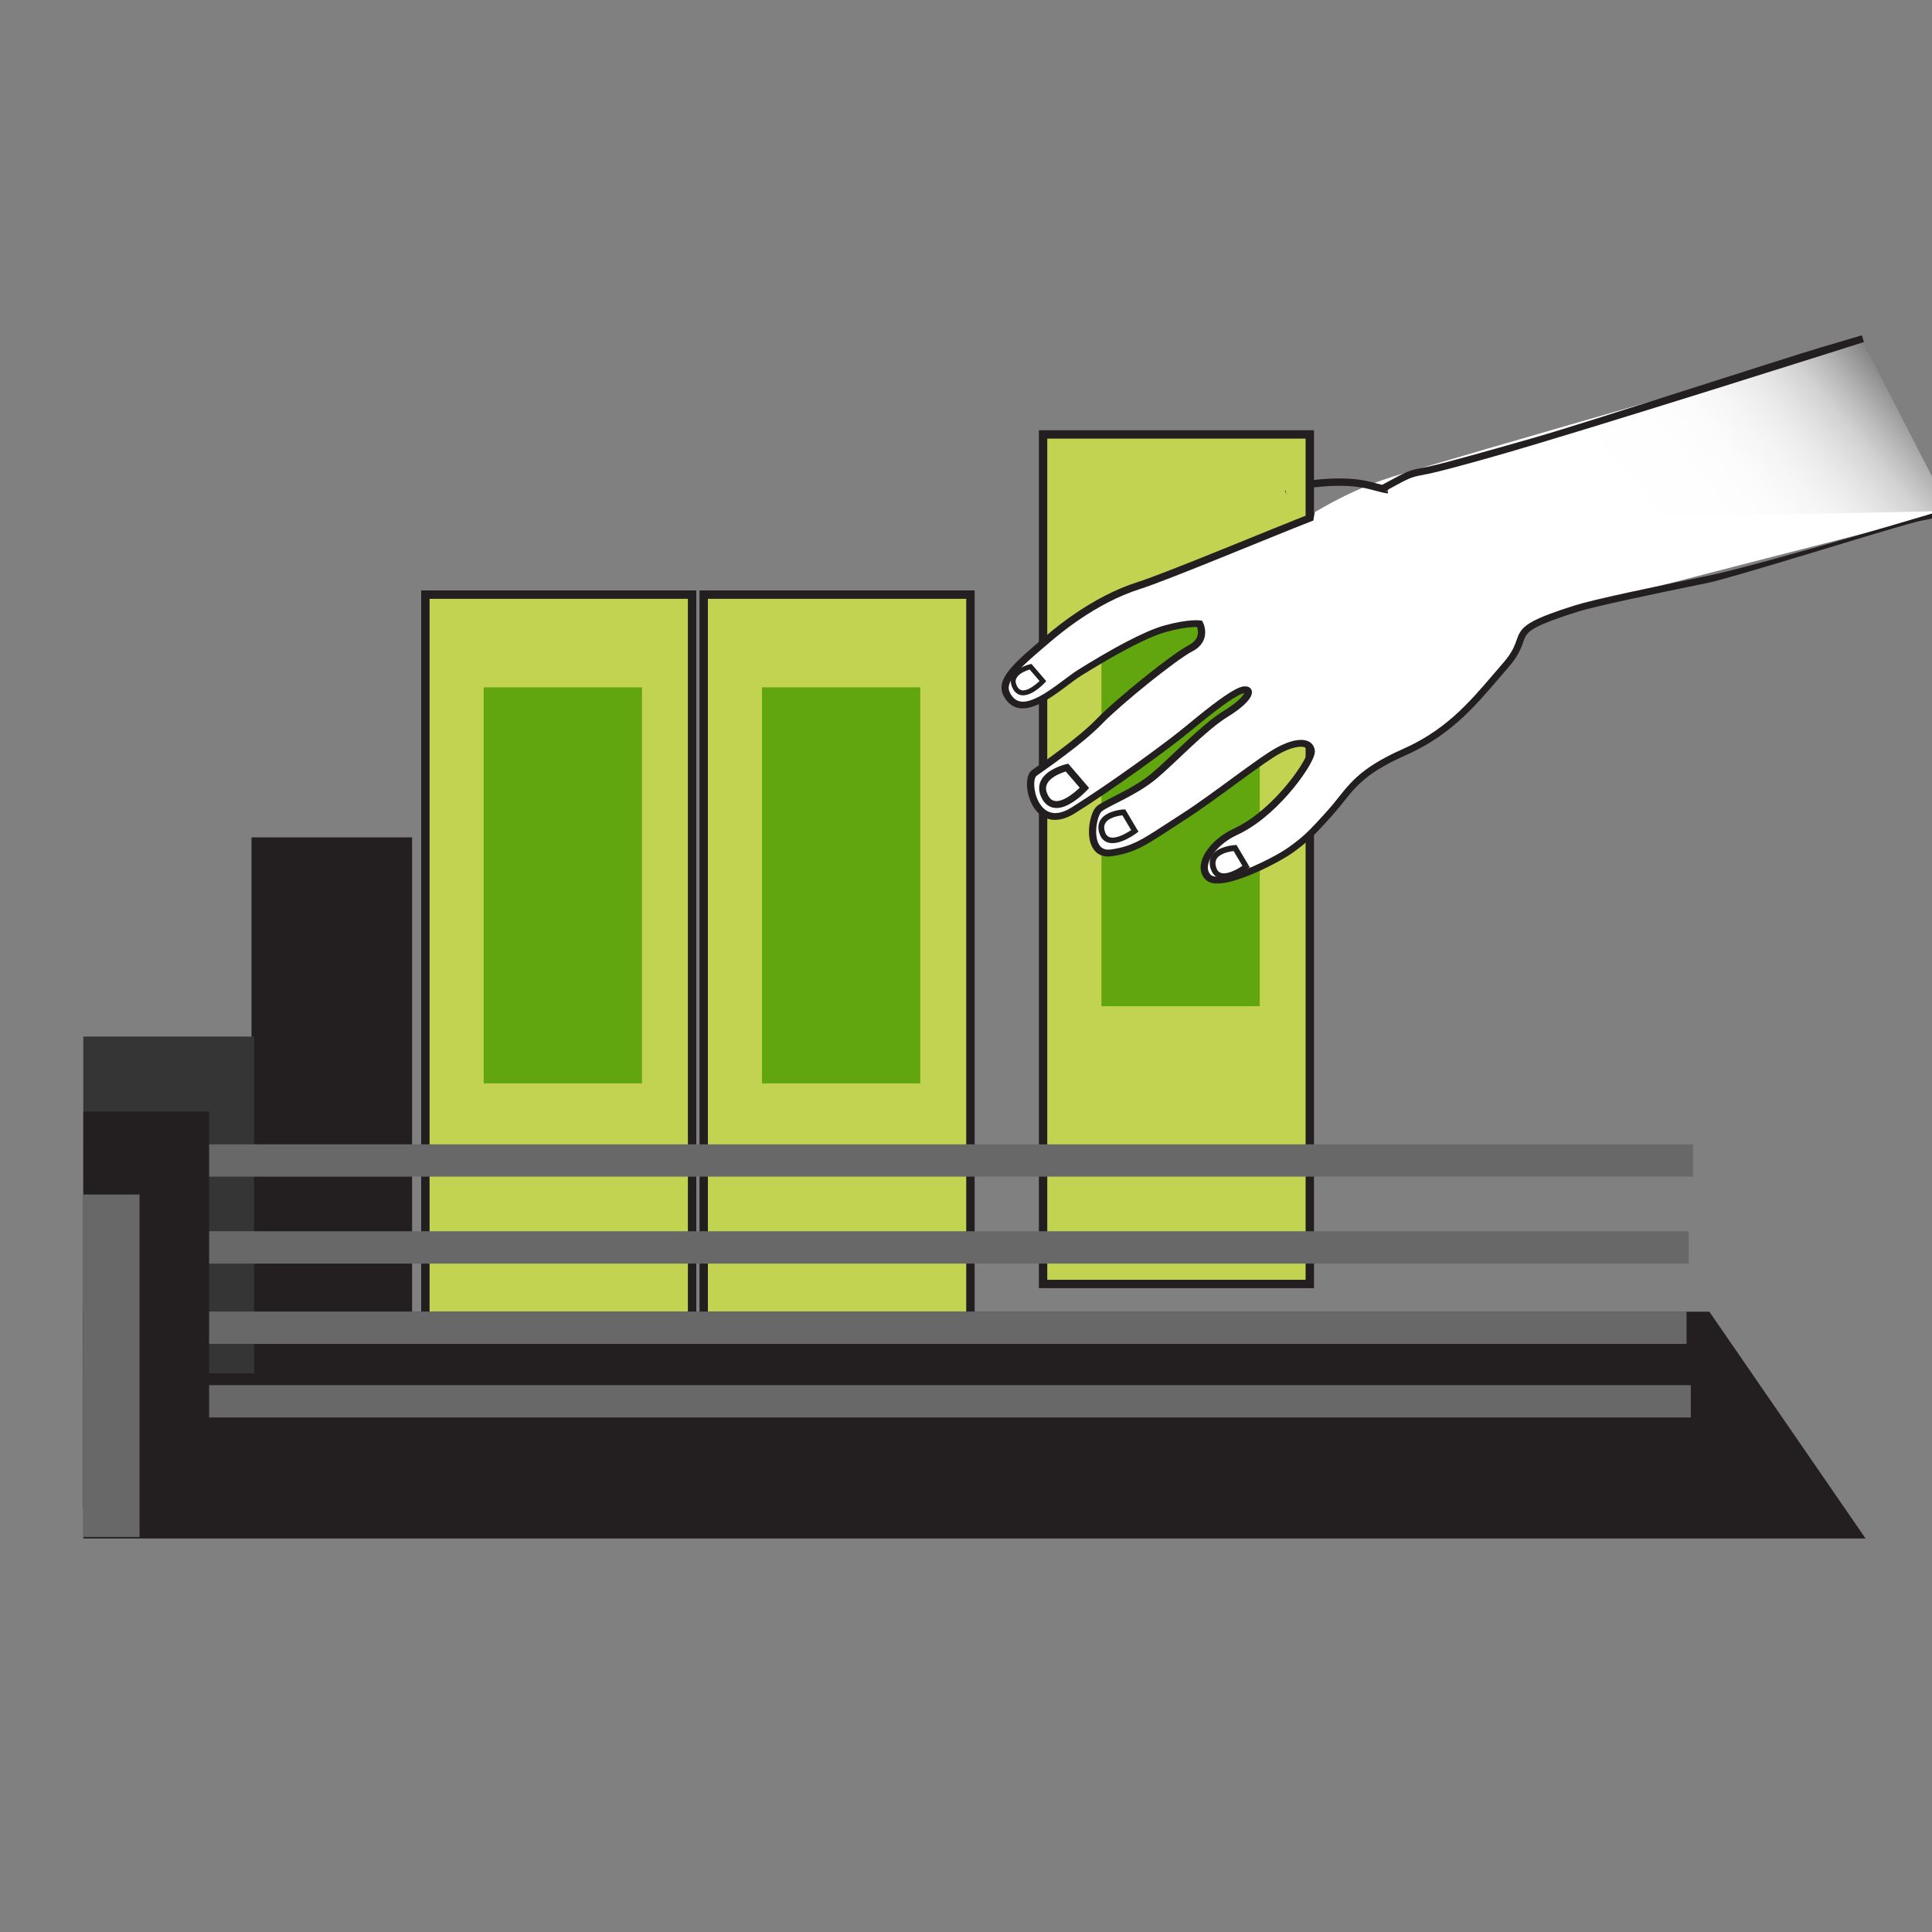 <?xml version="1.0" encoding="UTF-8"?> <svg xmlns="http://www.w3.org/2000/svg" xmlns:xlink="http://www.w3.org/1999/xlink" id="Layer_1" viewBox="0 0 288 288"><rect x="0" y="0" width="288" height="288" fill="#808080" stroke="none"/><defs><style> .cls-1, .cls-2, .cls-3 { fill: none; } .cls-4 { fill: #231f20; } .cls-5 { fill: #61a60e; } .cls-6 { fill: url(#linear-gradient); } .cls-2 { stroke-width: 1.1px; } .cls-2, .cls-7 { stroke: #231f20; } .cls-2, .cls-7, .cls-3 { stroke-miterlimit: 10; } .cls-8 { fill: #fff; } .cls-9 { fill: #353535; } .cls-7 { fill: #c2d351; stroke-width: 1.25px; } .cls-3 { stroke: #686868; stroke-width: 4.82px; } .cls-10 { fill: #686868; } </style><linearGradient id="linear-gradient" x1="145.76" y1="-881.03" x2="228.31" y2="-881.03" gradientTransform="translate(664.61 871.81) rotate(-39.81)" gradientUnits="userSpaceOnUse"><stop offset="0" stop-color="#fff"></stop><stop offset=".4" stop-color="#fff" stop-opacity="1"></stop><stop offset=".61" stop-color="#fff" stop-opacity=".99"></stop><stop offset=".69" stop-color="#fff" stop-opacity=".97"></stop><stop offset=".75" stop-color="#fff" stop-opacity=".92"></stop><stop offset=".8" stop-color="#fff" stop-opacity=".85"></stop><stop offset=".84" stop-color="#fff" stop-opacity=".76"></stop><stop offset=".88" stop-color="#fff" stop-opacity=".65"></stop><stop offset=".91" stop-color="#fff" stop-opacity=".52"></stop><stop offset=".94" stop-color="#fff" stop-opacity=".37"></stop><stop offset=".97" stop-color="#fff" stop-opacity=".2"></stop><stop offset="1" stop-color="#fff" stop-opacity=".02"></stop><stop offset="1" stop-color="#fff" stop-opacity="0"></stop></linearGradient></defs><rect class="cls-7" x="104.9" y="88.64" width="39.76" height="126.64"></rect><rect class="cls-5" x="113.59" y="102.46" width="23.6" height="59.04"></rect><rect class="cls-7" x="63.41" y="88.64" width="39.76" height="126.64"></rect><rect class="cls-5" x="72.1" y="102.46" width="23.6" height="59.04"></rect><rect class="cls-7" x="155.49" y="64.76" width="39.76" height="126.64"></rect><rect class="cls-5" x="164.19" y="90.95" width="23.6" height="59.04"></rect><g><path class="cls-6" d="M277.59,50.78l13.09,25.46-77.45,17.77-20.19-15.74s6.34-4.62,14.36-7.15c8.03-2.53,70.19-20.34,70.19-20.34Z"></path><g><path class="cls-2" d="M206.94,73.01c-2.24-.27-4.09-1.73-11.33-.88"></path><polyline class="cls-4" points="191.77 73.89 191.63 73.27 191.53 73.32 191.66 73.08"></polyline><path class="cls-8" d="M277.91,51.07s-59.41,18.53-64.83,19.61c-2.76.55-2.39.33-6.58,2.62"></path><path class="cls-4" d="M277.55,49.98s-2.4.71-6.08,1.8c-5.52,1.63-34.97,11.22-42.51,13.39-7.53,2.16-14.21,4.03-16.19,4.42-1.04.21-1.64.31-2.26.49-.61.18-1.19.43-2.13.93-.59.31-1.34.71-2.34,1.26l.5.91c1-.55,1.74-.95,2.32-1.25.93-.48,1.42-.7,1.95-.85.52-.15,1.11-.25,2.17-.46,1.4-.28,4.8-1.19,9.16-2.42,13.09-3.67,55.71-17.21,55.71-17.21l-.3-.99Z"></path><path class="cls-8" d="M193.74,78.19c-6.57,2.55-19.75,7.78-24.02,9.13-4.27,1.35-8.98,4.1-13.44,7.89-4.46,3.79-7.28,6.14-6.24,8.23,2.24,4.48,7.94-1.32,10.93-3.17,2.98-1.85,9.11-5.54,12.69-6.53,3.58-.99,5.17-.75,5.17-.75,0,0,1.2,2.3-1.33,3.62-2.53,1.32-10.77,7.97-13.62,10.92-2.85,2.95-8.24,6.64-9.73,7.71-1.49,1.07.08,9.12,5.82,5.54,5.74-3.58,14.22-9.77,17.08-12.14,2.86-2.37,6.98-5.69,8.37-5.83,1.39-.14.61,1.54-2.72,3.57-3.33,2.03-7.89,6.95-10.75,9.32-2.86,2.37-6.78,3.83-8.04,4.78-1.26.95-2.12,7.15,1.7,6.62,3.82-.53,5.42-1.95,10.47-5.17,5.05-3.22,11.84-8.72,14.6-10.16,2.76-1.44,4.62-1.24,4.76.15.14,1.39-5.22,9.26-11.28,12.03-3.57,1.63-5.83,5.09-4.06,6.8,1.77,1.71,10.02-2.47,12.19-4.02,2.17-1.55,2.97-2.26,5.93-5.56,2.96-3.3,3.7-5.8,11.07-9.07,7.37-3.26,10.96-8.16,15.17-12.99,4.21-4.83-.78-4.86,10.52-8.42,5.2-1.64,56.02-14.53,56.02-14.53"></path><path class="cls-4" d="M195.94,76.36c-6.57,2.55-22.17,9.09-26.39,10.42-1.64.52-3.32,1.23-5.04,2.13-2.85,1.49-5.77,3.47-8.58,5.87-2.23,1.9-4.06,3.44-5.24,4.82-.59.69-1.02,1.34-1.25,2.02-.22.67-.2,1.38.12,2.03l.04.08c.6,1.17,1.55,1.79,2.58,1.86,1.03.07,2.07-.3,3.11-.84,2.2-1.15,4.46-3.16,5.93-4.06,1.71-1.06,4.46-2.73,7.16-4.14,1.98-1.04,3.95-1.93,5.4-2.33,1.76-.49,3.02-.67,3.83-.73.41-.03.69-.03.88-.02h.2s.04.02.04.02h0s.03-.2.03-.2l-.03.2h0s.03-.2.03-.2l-.03.2.08-.51-.46.24h0c.04.09.26.61.22,1.18-.06.56-.28,1.18-1.33,1.75-1.35.71-4.02,2.69-6.77,4.9-2.74,2.21-5.52,4.6-6.98,6.11-2.78,2.89-8.16,6.58-9.66,7.65-.32.24-.49.58-.6.96-.31,1.12-.11,2.75.61,4.15.47.89,1.18,1.7,2.19,2.08,1.01.38,2.25.29,3.64-.44.19-.1.38-.21.57-.33,5.77-3.6,14.24-9.78,17.13-12.18,2.31-1.92,5.49-4.48,7.24-5.39.39-.21.72-.32.85-.33h.2s.03-.09.03-.09l-.06.08.03.02.03-.09-.06.08.13-.17-.19.1.06.07.13-.17-.19.1.17-.09-.19.03.02.06.17-.09-.19.03h.06s-.06-.02-.06-.02v.02s.06,0,.06,0h-.06s-.19.47-.72.97c-.52.51-1.32,1.13-2.41,1.8-1.73,1.05-3.71,2.81-5.63,4.59-1.92,1.79-3.77,3.61-5.17,4.77-1.38,1.15-3.05,2.09-4.53,2.86-.74.39-1.44.73-2.03,1.04-.6.32-1.09.59-1.46.87-.35.27-.57.65-.76,1.11-.28.69-.47,1.57-.51,2.46-.03.9.08,1.82.48,2.59.24.46.6.88,1.1,1.13.49.26,1.1.35,1.78.25,1.83-.25,3.2-.72,4.63-1.46,1.64-.86,3.35-2.07,6.04-3.79,2.55-1.62,5.51-3.81,8.19-5.77,2.67-1.95,5.07-3.69,6.37-4.37,1.16-.61,2.14-.89,2.82-.93.34-.02.6.02.78.1l.33.29.08.28-.02.15c-.08.36-.44,1.13-1.02,2.03-1.72,2.75-5.36,6.97-9.3,9.02-.21.11-.43.22-.64.32-.18.08-.35.16-.51.25-1.55.81-2.83,1.94-3.62,3.13-.4.59-.67,1.21-.79,1.83-.12.62-.06,1.24.23,1.79.12.24.29.46.49.65.51.47,1.2.57,1.95.54,1.14-.06,2.52-.45,3.95-.99,1.43-.54,2.9-1.23,4.16-1.89,1.19-.62,2.18-1.21,2.79-1.64,2.18-1.56,3.05-2.34,6.01-5.64,1.33-1.49,2.21-2.79,3.38-4.04,1.17-1.24,2.65-2.46,5.24-3.81.68-.35,1.43-.72,2.28-1.09.64-.29,1.25-.58,1.83-.88,6.3-3.29,9.68-7.85,13.52-12.25,1.58-1.8,1.95-3.07,2.26-3.93.16-.43.29-.74.55-1.05.26-.31.68-.64,1.43-1.03,1.12-.59,2.98-1.29,6.04-2.26,2.53-.8,11.31-2.66,19.39-4.3,4.05-.82,28.97-8.72,31.85-9.28,2.87-.56,4.73-.92,4.74-.92l-.2-1.02s-28.49,8.56-36.59,10.21c-8.11,1.65-16.83,3.49-19.49,4.33-3.09.97-4.98,1.69-6.21,2.33-.82.43-1.36.83-1.74,1.28-.57.68-.71,1.35-.99,2.07-.29.74-.7,1.62-1.81,2.9-3.87,4.45-7.14,8.84-13.21,12.01-.56.29-1.16.58-1.77.85-.86.38-1.63.75-2.33,1.12-2.67,1.39-4.27,2.7-5.51,4.02-1.24,1.33-2.11,2.63-3.4,4.06-2.96,3.3-3.69,3.94-5.84,5.49-.53.38-1.5.96-2.66,1.57-1.64.85-3.66,1.77-5.4,2.3-.87.27-1.67.44-2.29.46-.63.03-1.03-.1-1.18-.25-.12-.13-.22-.25-.29-.39-.16-.31-.21-.68-.12-1.12.23-1.33,1.75-3.13,3.87-4.23.15-.08.31-.16.46-.23.23-.11.46-.22.69-.34,2.99-1.56,5.71-4.2,7.69-6.62.99-1.21,1.79-2.37,2.35-3.32.28-.48.49-.91.64-1.27.14-.38.24-.67.21-1.01-.02-.23-.09-.46-.19-.66-.18-.35-.49-.62-.85-.76-.55-.23-1.2-.23-1.94-.09-.75.15-1.59.47-2.53.96-1.45.76-3.83,2.49-6.51,4.45-2.67,1.96-5.63,4.14-8.13,5.73-2.71,1.73-4.42,2.93-5.97,3.74-1.35.7-2.56,1.12-4.29,1.36-.51.07-.88,0-1.16-.15-.28-.14-.49-.37-.66-.69-.37-.7-.45-1.83-.29-2.84.08-.5.2-.97.35-1.34.15-.36.34-.62.43-.68.26-.2.73-.47,1.32-.77.58-.3,1.28-.65,2.03-1.04,1.51-.79,3.23-1.76,4.71-2.98,1.46-1.21,3.31-3.03,5.22-4.81,1.9-1.77,3.86-3.49,5.46-4.47,1.3-.79,2.23-1.53,2.83-2.18.3-.32.52-.62.65-.91.13-.28.22-.62.05-.98-.11-.22-.32-.36-.52-.42-.2-.06-.4-.06-.61-.05-.39.05-.78.21-1.23.44-1.94,1.02-5.08,3.57-7.42,5.51-2.82,2.35-11.31,8.54-17.02,12.1-.17.11-.34.2-.5.29-1.22.63-2.11.65-2.8.39-.69-.26-1.24-.84-1.63-1.59-.4-.76-.61-1.68-.63-2.43-.01-.38.03-.71.1-.95.07-.24.17-.37.21-.4,1.48-1.07,6.88-4.76,9.8-7.78,1.39-1.44,4.16-3.84,6.88-6.03,2.71-2.18,5.42-4.18,6.6-4.79,1.42-.72,1.89-1.87,1.89-2.75.02-.89-.32-1.53-.34-1.57l-.12-.23-.26-.04c-.08-.01-1.75-.25-5.39.76-1.59.44-3.58,1.36-5.6,2.41-2.74,1.43-5.5,3.11-7.22,4.18-1.59,1-3.82,2.96-5.86,4.02-.96.5-1.86.79-2.56.73-.69-.07-1.24-.37-1.74-1.3l-.03-.07c-.2-.4-.22-.77-.07-1.24.22-.71.92-1.62,1.99-2.67,1.07-1.05,2.51-2.27,4.18-3.69,2.76-2.35,5.61-4.29,8.39-5.74,1.66-.87,3.3-1.56,4.87-2.06,4.32-1.37,19.31-7.67,25.89-10.23l.19-1.19Z"></path><path class="cls-8" d="M161.65,117.45l-2.61-3.03s-4.97,1.13-3.29,4.35c1.68,3.22,5.9-1.32,5.9-1.32"></path><path class="cls-4" d="M161.65,117.45l.4-.34-2.81-3.27-.3.07s-.92.21-1.87.71c-.67.35-1.38.84-1.81,1.58-.45.74-.52,1.76.05,2.81.44.87,1.16,1.35,1.91,1.42.74.08,1.46-.17,2.11-.51,1.48-.78,2.69-2.1,2.71-2.12l.31-.34-.3-.35-.4.34-.38-.35s-.07.07-.19.2c-.38.38-1.3,1.21-2.24,1.71-.55.29-1.1.45-1.52.4-.42-.06-.76-.23-1.1-.87-.42-.82-.33-1.33-.07-1.81.27-.47.82-.89,1.39-1.19.41-.21.82-.37,1.13-.47l.37-.11.13-.03-.12-.51-.39.34,2.61,3.03.39-.34-.38-.35.38.35Z"></path><path class="cls-8" d="M155.47,101.53l-1.85-2.15s-3.52.8-2.33,3.09c1.19,2.29,4.18-.94,4.18-.94"></path><path class="cls-4" d="M155.47,101.53l.28-.24-1.99-2.32-.22.05s-.65.15-1.33.5c-.47.25-.97.6-1.28,1.12-.31.53-.36,1.25.04,1.99.31.62.82.96,1.35,1.01.53.05,1.04-.12,1.5-.36,1.05-.55,1.91-1.49,1.92-1.5l.22-.24-.21-.25-.28.24-.27-.25-.14.14c-.27.27-.92.86-1.59,1.21-.39.21-.78.32-1.08.28-.29-.04-.53-.17-.78-.61-.3-.59-.24-.94-.05-1.28.19-.33.58-.63.99-.84.29-.15.58-.26.8-.33l.26-.08.09-.02-.08-.36-.28.24,1.85,2.15.28-.24-.27-.25.27.25Z"></path><path class="cls-8" d="M169.15,123.87l-1.65-2.78s-4.11.2-3.23,3c.88,2.8,4.87-.22,4.87-.22"></path><path class="cls-4" d="M169.15,123.87l.36-.22-1.77-2.99h-.25s-1.28.06-2.36.62c-.45.24-.89.57-1.15,1.07-.27.5-.33,1.14-.1,1.86l.18.44c.2.4.51.69.86.85.53.24,1.11.22,1.65.1.55-.13,1.07-.35,1.53-.59.75-.39,1.3-.81,1.31-.81l.3-.23-.19-.32-.36.22-.25-.33s-.12.09-.33.23c-.21.14-.52.33-.86.51-.55.29-1.21.55-1.74.58-.27.01-.5-.02-.68-.11-.19-.09-.34-.22-.48-.48l-.12-.31c-.17-.56-.11-.92.04-1.21.16-.29.44-.54.8-.72.42-.22.94-.36,1.34-.43.2-.04.37-.06.49-.07l.18-.02-.02-.42-.36.21,1.65,2.78.36-.21-.25-.33.25.33Z"></path><path class="cls-8" d="M185.75,129.18l-1.65-2.78s-4.11.2-3.22,3c.88,2.8,4.87-.22,4.87-.22"></path><path class="cls-4" d="M185.75,129.18l.36-.22-1.78-2.99h-.25s-1.28.07-2.36.62c-.45.24-.88.58-1.15,1.07-.27.5-.33,1.14-.09,1.86l.18.44c.21.4.51.69.86.85.53.24,1.11.22,1.65.1.55-.12,1.07-.35,1.53-.59.75-.39,1.29-.81,1.3-.81l.3-.22-.19-.32-.36.22-.25-.33s-.12.09-.33.23c-.21.14-.51.33-.85.51-.55.29-1.21.55-1.75.58-.27.02-.5-.02-.68-.1-.19-.09-.34-.22-.48-.48l-.12-.31c-.17-.56-.11-.92.04-1.21.15-.29.44-.53.8-.72.42-.22.94-.36,1.34-.43.2-.04.37-.06.49-.07l.18-.02-.02-.42-.36.22,1.65,2.78.36-.21-.25-.33.25.33Z"></path></g></g><rect class="cls-4" x="37.49" y="124.83" width="23.94" height="79.87"></rect><polygon class="cls-4" points="12.42 229.34 278.1 229.34 254.81 195.53 12.42 195.53 12.42 229.34"></polygon><rect class="cls-1" x="-2.01" y="66.08" width="243.55" height="190.69"></rect><rect class="cls-9" x="12.42" y="154.52" width="25.46" height="50.19"></rect><line class="cls-3" x1="252.37" y1="172.99" x2="12.42" y2="172.99"></line><line class="cls-3" x1="251.73" y1="185.95" x2="12.42" y2="185.95"></line><line class="cls-3" x1="251.41" y1="197.92" x2="12.42" y2="197.92"></line><line class="cls-3" x1="252.05" y1="208.89" x2="12.42" y2="208.89"></line><rect class="cls-4" x="12.42" y="165.69" width="18.75" height="59.24"></rect><rect class="cls-10" x="12.42" y="178.06" width="8.38" height="51.06"></rect></svg> 
